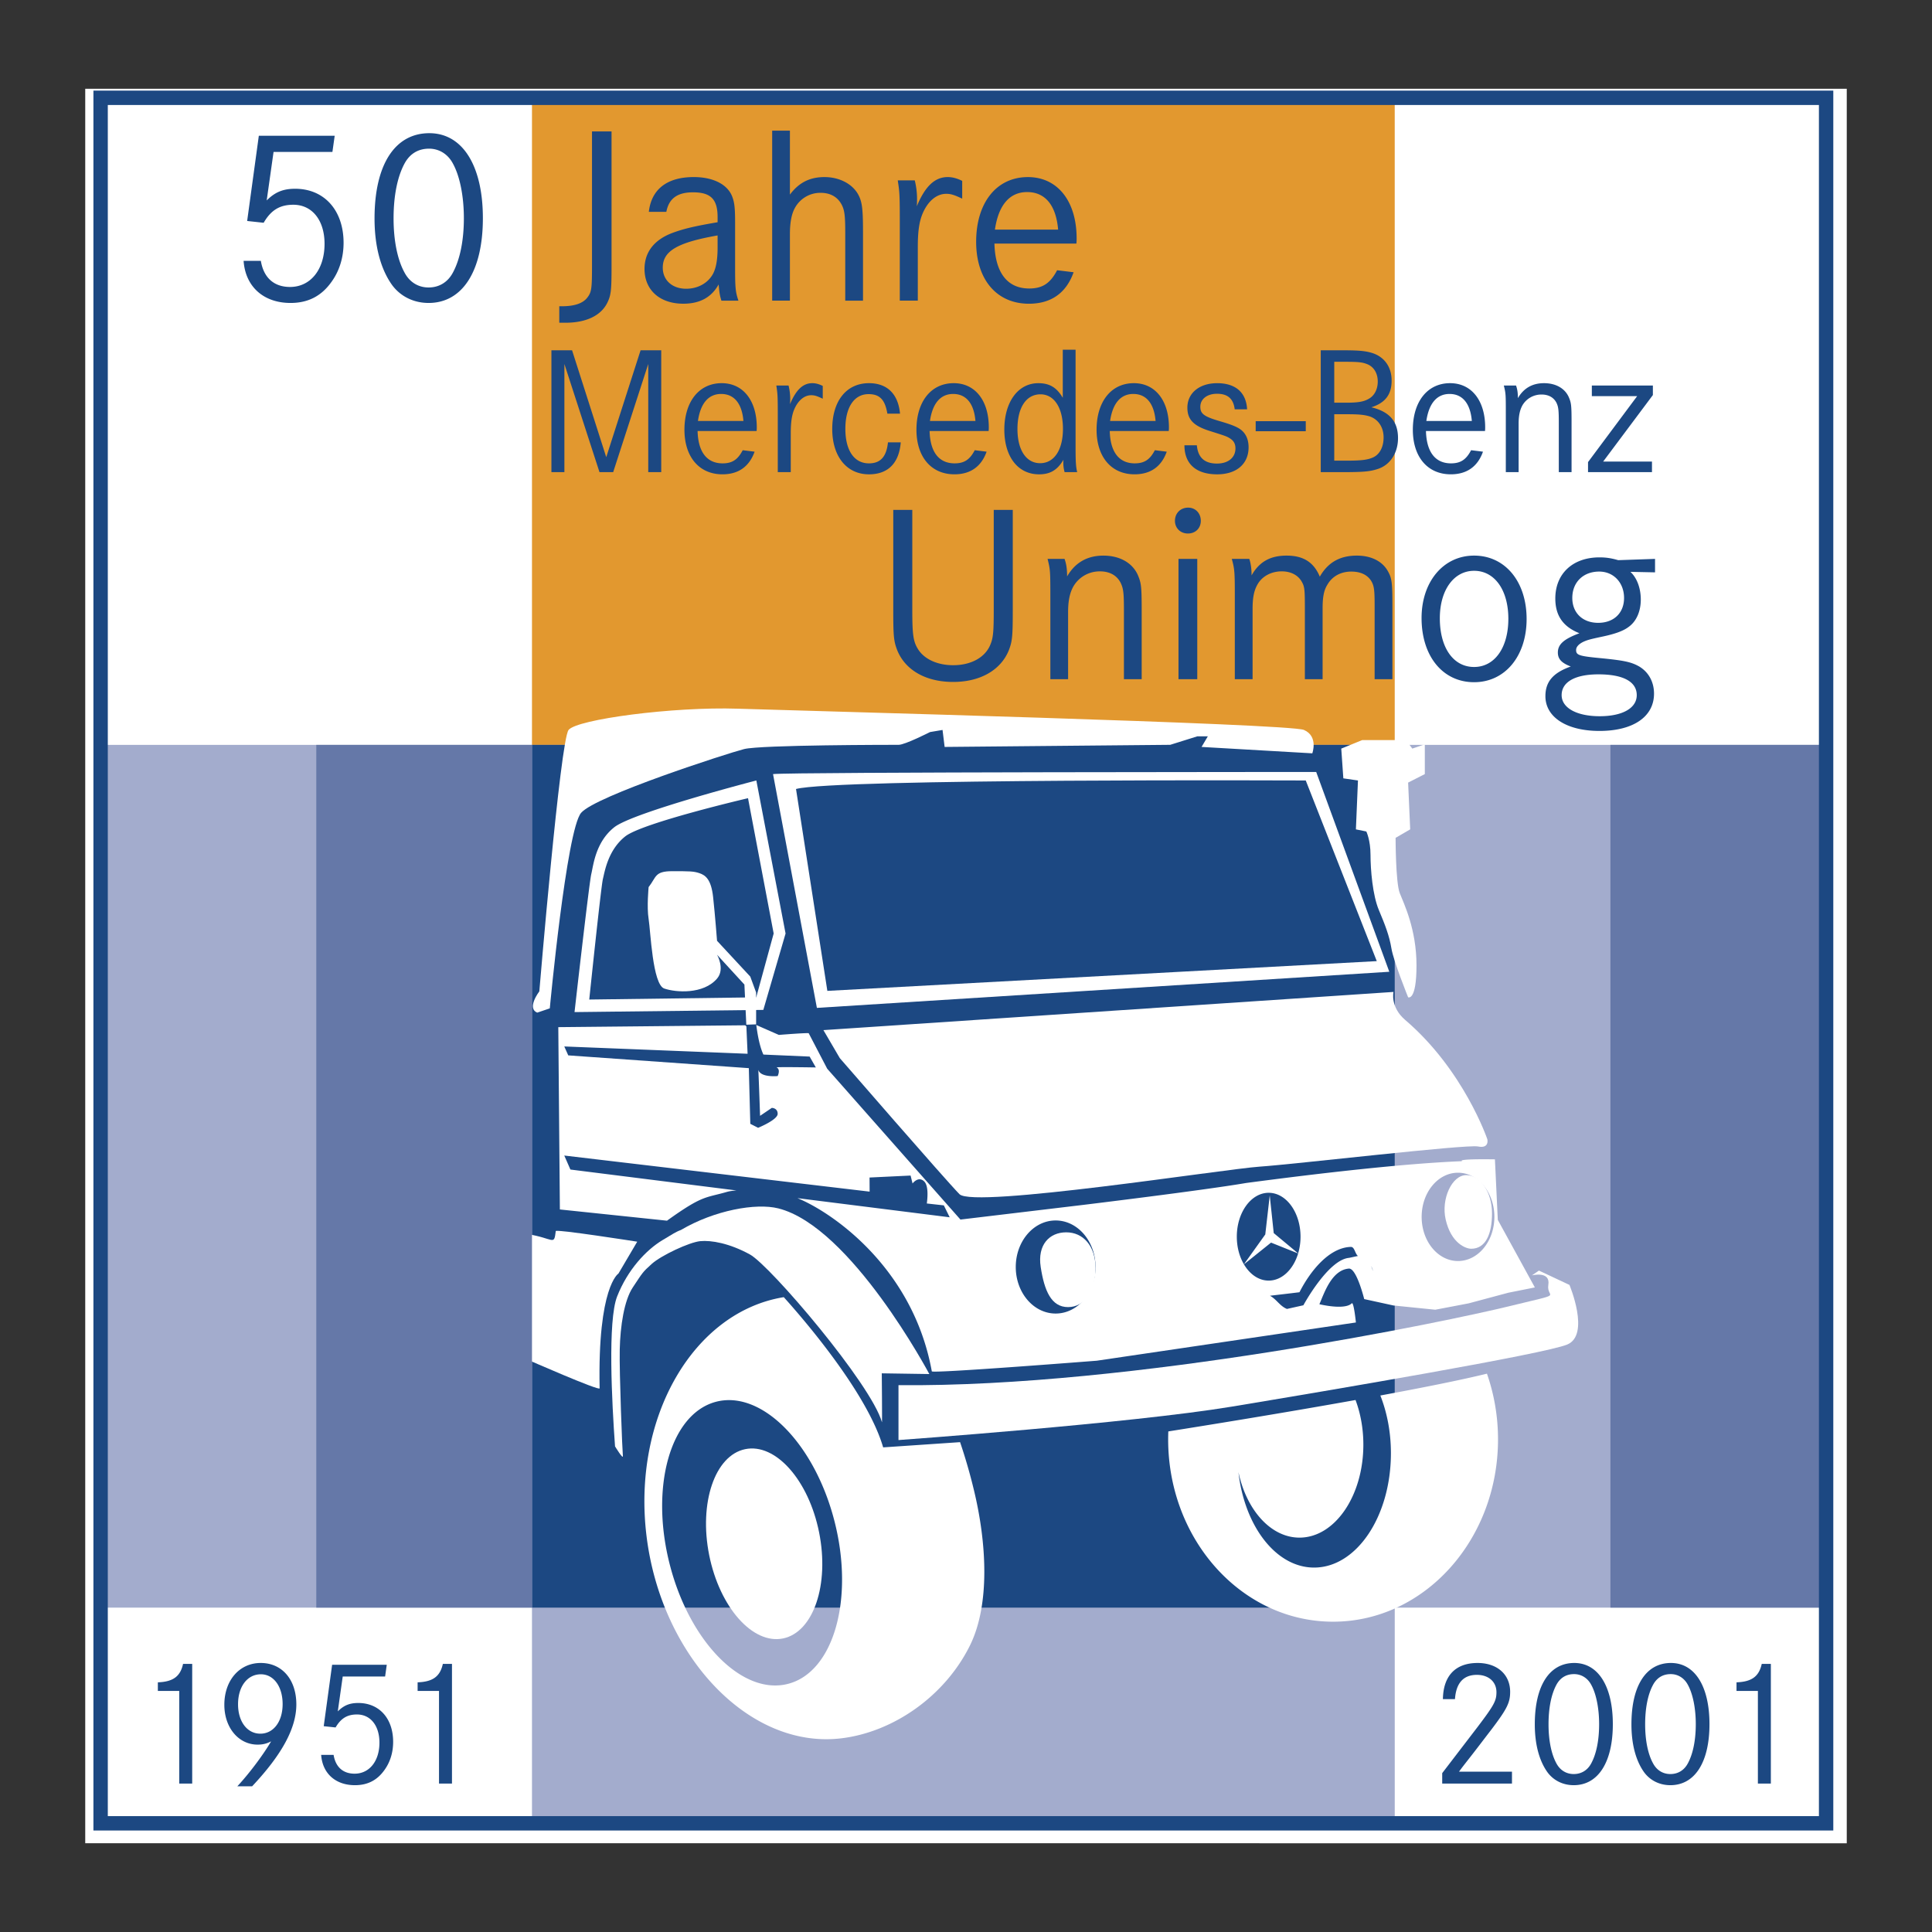 <svg xmlns="http://www.w3.org/2000/svg" width="2500" height="2500" viewBox="0 0 192.756 192.756"><rect x="0" y="0" width="192.756" height="192.756" fill="#333333" stroke="none"/><path fill-rule="evenodd" clip-rule="evenodd" fill="#fff" fill-opacity="0" d="M0 0h192.756v192.756H0V0z"/><path fill-rule="evenodd" clip-rule="evenodd" fill="#fff" d="M8.504 8.854h175.748v175.048H8.504V8.854z"/><path fill-rule="evenodd" clip-rule="evenodd" fill="#fff" d="M10.038 9.758h172.153v172.154H10.038V9.758z"/><path fill-rule="evenodd" clip-rule="evenodd" fill="#e2982f" d="M53.076 9.758h86.076v67.776H53.076V9.758z"/><path fill-rule="evenodd" clip-rule="evenodd" fill="#a3accd" d="M10.038 160.393h172.153V74.316H10.038v86.077zM53.076 181.912h86.078v-21.519H53.076v21.519z"/><path fill-rule="evenodd" clip-rule="evenodd" fill="#6578a8" d="M160.672 160.393h21.519V74.316h-21.519v86.077z"/><path d="M15.749 167.846c1.513-.054 2.242-.582 2.515-1.84h.912v11.939h-1.293v-9.241h-2.134v-.858zM26.027 167.044c1.277 0 2.171 1.222 2.171 2.972s-.913 2.953-2.224 2.953c-1.312 0-2.224-1.203-2.224-2.936.001-1.767.93-2.989 2.277-2.989zm-.873 11.176c2.988-3.174 4.412-5.816 4.412-8.167 0-2.481-1.423-4.138-3.555-4.138-2.115 0-3.628 1.732-3.628 4.174 0 2.279 1.422 3.973 3.318 3.973.511 0 .893-.091 1.35-.327-.803 1.365-2.169 3.19-3.373 4.485h1.476zM38.587 166.096l-.164 1.168h-4.229l-.492 3.481c.604-.602 1.186-.838 2.041-.838 2.098 0 3.481 1.547 3.481 3.881 0 1.04-.291 2.004-.855 2.79-.729 1.038-1.696 1.53-2.954 1.53-1.933 0-3.244-1.167-3.373-3.026h1.241c.199 1.222.947 1.878 2.096 1.878 1.476 0 2.478-1.256 2.478-3.098 0-1.696-.893-2.809-2.241-2.809-.968 0-1.605.385-2.134 1.295l-1.184-.126.838-6.127h5.451v.001zM41.667 167.846c1.513-.054 2.242-.582 2.516-1.84h.911v11.939H43.8v-9.241h-2.134v-.858h.001zM143.959 169.523c.037-2.333 1.258-3.608 3.463-3.608 1.951 0 3.246 1.147 3.246 2.879 0 1.075-.309 1.695-1.824 3.701-.729.947-1.656 2.17-2.115 2.752-.801 1.021-.801 1.021-1.164 1.514h5.285v1.185h-6.961v-1.04l3.533-4.611c1.641-2.169 1.879-2.607 1.879-3.463 0-1.039-.785-1.731-1.951-1.731-1.348 0-2.078.819-2.188 2.424h-1.203v-.002zM157.045 167.026c.713 0 1.352.382 1.717 1.076.49.893.783 2.332.783 3.919 0 1.585-.271 2.953-.783 3.901-.365.691-.984 1.075-1.75 1.075-.748 0-1.369-.384-1.734-1.075-.508-.932-.781-2.316-.781-3.885 0-1.622.273-2.988.781-3.936.384-.711.986-1.075 1.767-1.075zm.021-1.111c-2.48 0-3.939 2.26-3.939 6.123 0 1.987.439 3.627 1.26 4.775.602.821 1.547 1.295 2.625 1.295 2.441 0 3.9-2.295 3.9-6.087 0-3.774-1.459-6.106-3.846-6.106zM166.691 167.026c.707 0 1.346.382 1.711 1.076.492.893.787 2.332.787 3.919 0 1.585-.275 2.953-.787 3.901-.365.691-.982 1.075-1.75 1.075-.748 0-1.365-.384-1.73-1.075-.514-.932-.785-2.316-.785-3.885 0-1.622.271-2.988.785-3.936.383-.711.982-1.075 1.769-1.075zm.016-1.111c-2.479 0-3.938 2.26-3.938 6.123 0 1.987.439 3.627 1.26 4.775.602.821 1.547 1.295 2.623 1.295 2.445 0 3.902-2.295 3.902-6.087.001-3.774-1.456-6.106-3.847-6.106zM173.252 167.846c1.514-.054 2.242-.582 2.518-1.84h.908v11.939h-1.293v-9.241h-2.133v-.858zM33.393 13.542l-.228 1.618h-5.872l-.684 4.837c.835-.835 1.645-1.164 2.836-1.164 2.91 0 4.834 2.152 4.834 5.392 0 1.443-.405 2.785-1.189 3.874-1.012 1.443-2.355 2.127-4.102 2.127-2.683 0-4.506-1.621-4.683-4.203h1.721c.279 1.695 1.317 2.607 2.913 2.607 2.05 0 3.442-1.747 3.442-4.303 0-2.355-1.241-3.899-3.113-3.899-1.343 0-2.228.53-2.962 1.798l-1.646-.179 1.164-8.505h7.569zM42.812 14.833c.987 0 1.873.53 2.379 1.493.683 1.241 1.089 3.241 1.089 5.443 0 2.203-.38 4.102-1.089 5.417-.506.961-1.367 1.495-2.432 1.495-1.036 0-1.898-.534-2.403-1.495-.709-1.29-1.089-3.214-1.089-5.392 0-2.253.38-4.151 1.089-5.469.53-.985 1.367-1.492 2.456-1.492zm.025-1.545c-3.444 0-5.469 3.141-5.469 8.507 0 2.759.607 5.038 1.745 6.634.836 1.139 2.152 1.797 3.645 1.797 3.393 0 5.419-3.19 5.419-8.456.001-5.241-2.025-8.482-5.34-8.482zM61.014 13.11v13.47c0 2.355-.051 2.861-.406 3.594-.632 1.317-2.127 2.026-4.202 2.026H55.8v-1.646h.277c1.267 0 2.127-.303 2.556-.912.38-.506.431-.886.431-3.062V13.11h1.95zM71.595 24.68c0 1.241-.152 2.052-.455 2.635-.506.936-1.519 1.493-2.685 1.493-1.393 0-2.33-.861-2.33-2.102 0-1.646 1.42-2.507 5.469-3.216v1.19h.001zm-5.114-3.543c.253-1.343 1.114-1.949 2.658-1.949 1.772 0 2.456.683 2.456 2.481v.504c-2.228.38-3.341.634-4.506 1.065-1.824.683-2.785 1.924-2.785 3.594 0 2.103 1.519 3.469 3.872 3.469 1.646 0 2.812-.634 3.521-1.924.075.784.101 1.063.278 1.619h1.698c-.28-.835-.331-1.214-.331-3.164v-4.506c0-1.494-.05-2.075-.278-2.684-.457-1.239-1.9-1.976-3.848-1.976-2.659 0-4.228 1.216-4.482 3.47h1.747v.001zM78.81 13.036v6.38c.886-1.191 1.977-1.749 3.444-1.749 1.444 0 2.708.635 3.316 1.646.431.735.532 1.417.532 3.797v6.886H84.33v-6.784c0-1.747-.075-2.279-.38-2.836-.404-.734-1.113-1.138-2.076-1.138a2.888 2.888 0 0 0-2.558 1.492c-.354.634-.506 1.495-.506 2.659v6.606h-1.77V13.036h1.77zM91.266 17.998c.153.607.228 1.241.228 1.847 0 .152 0 .406-.025.734.834-1.999 1.797-2.913 3.089-2.913.455 0 .938.128 1.441.38v1.772c-.81-.38-1.139-.481-1.593-.481-.937 0-1.774.684-2.304 1.849-.38.833-.532 1.847-.532 3.442v5.366h-1.797v-7.873c0-2.734-.026-2.962-.203-4.126h1.696v.003zM99.264 22.909c.355-2.456 1.469-3.747 3.215-3.747 1.799 0 2.885 1.315 3.09 3.747h-6.305zm8.127 1.393c.025-.229.025-.43.025-.506 0-3.724-1.898-6.128-4.861-6.128-3.139 0-5.164 2.559-5.164 6.457 0 3.771 2.051 6.178 5.266 6.178 2.203 0 3.723-1.064 4.457-3.141l-1.646-.201c-.684 1.316-1.469 1.822-2.783 1.822-2.178 0-3.393-1.57-3.469-4.48h8.175v-.001zM57.076 34.949l3.409 10.663 3.426-10.663h2.06v12.157h-1.295V36.315l-3.499 10.791h-1.366L56.31 36.315v10.791h-1.295V34.949h2.061zM69.635 42.002c.253-1.767 1.056-2.697 2.315-2.697 1.292 0 2.076.947 2.223 2.697h-4.538zm5.85 1.002c.019-.164.019-.31.019-.364 0-2.679-1.367-4.411-3.5-4.411-2.26 0-3.717 1.841-3.717 4.647 0 2.716 1.475 4.447 3.791 4.447 1.585 0 2.68-.765 3.207-2.259l-1.185-.146c-.493.949-1.057 1.312-2.004 1.312-1.568 0-2.442-1.13-2.497-3.226h5.886zM78.675 38.466c.109.438.164.895.164 1.331 0 .109 0 .292-.019.528.603-1.44 1.294-2.096 2.226-2.096.327 0 .675.091 1.04.274v1.276c-.584-.274-.821-.348-1.15-.348-.675 0-1.274.493-1.658 1.329-.274.604-.383 1.331-.383 2.481v3.863H77.6v-5.67c0-1.968-.019-2.131-.146-2.97h1.221v.002zM88.534 41.273c-.237-1.402-.764-1.95-1.876-1.95-1.44 0-2.316 1.312-2.316 3.463s.876 3.444 2.354 3.444c1.147 0 1.749-.656 1.896-2.096h1.276c-.166 2.079-1.276 3.19-3.171 3.19-2.224 0-3.664-1.786-3.664-4.519 0-2.807 1.421-4.576 3.664-4.576 1.822 0 2.915 1.076 3.099 3.043h-1.262v.001zM92.781 42.002c.257-1.767 1.058-2.697 2.315-2.697 1.295 0 2.08.947 2.224 2.697h-4.539zm5.854 1.002c.018-.164.018-.31.018-.364 0-2.679-1.367-4.411-3.5-4.411-2.262 0-3.719 1.841-3.719 4.647 0 2.716 1.476 4.447 3.791 4.447 1.584 0 2.68-.765 3.209-2.259l-1.184-.147c-.494.949-1.057 1.312-2.007 1.312-1.568 0-2.442-1.13-2.497-3.226h5.889v.001zM103.811 39.341c1.365 0 2.24 1.35 2.24 3.445 0 2.097-.875 3.427-2.277 3.427-1.387 0-2.262-1.312-2.262-3.408 0-2.152.875-3.464 2.299-3.464zm3.5-4.448h-1.277v4.795c-.602-1.022-1.312-1.458-2.441-1.458-2.025 0-3.391 1.878-3.391 4.63 0 2.714 1.365 4.464 3.461 4.464 1.113 0 1.826-.419 2.443-1.457-.018.145-.018.219-.018.309 0 .329.037.585.129.931h1.256c-.127-.51-.162-1.021-.162-2.551v-9.663zM110.754 42.002c.256-1.767 1.059-2.697 2.314-2.697 1.295 0 2.078.947 2.225 2.697h-4.539zm5.851 1.002c.02-.164.02-.31.02-.364 0-2.679-1.369-4.411-3.5-4.411-2.262 0-3.719 1.841-3.719 4.647 0 2.716 1.477 4.447 3.789 4.447 1.588 0 2.682-.765 3.211-2.259l-1.186-.147c-.492.949-1.057 1.312-2.006 1.312-1.566 0-2.441-1.13-2.494-3.226h5.885v.001zM123.186 40.837c-.127-1.057-.693-1.551-1.768-1.551-.984 0-1.66.528-1.66 1.295 0 .711.365.983 2.006 1.459 1.422.417 1.951.673 2.314 1.092.33.384.494.894.494 1.495 0 1.66-1.205 2.697-3.137 2.697-2.096 0-3.264-1.038-3.264-2.897h1.24c.109 1.22.766 1.822 2.006 1.822 1.131 0 1.844-.602 1.844-1.513 0-.474-.186-.784-.586-1.021-.293-.181-.402-.218-1.896-.692-1.676-.51-2.314-1.148-2.314-2.351 0-1.457 1.201-2.442 2.971-2.442 1.842 0 2.898.929 2.988 2.607h-1.238zM125.279 42.02h4.998v1.003h-4.998V42.02zM133.119 40.179v-4.083h1.076c1.275 0 1.697.038 2.168.22.693.254 1.096.912 1.096 1.75 0 .765-.33 1.421-.912 1.731-.51.292-1.096.381-2.279.381h-1.149v.001zm-1.348-5.23v12.157h2.113c2.098 0 2.771-.055 3.555-.31 1.238-.384 2.041-1.585 2.041-3.081 0-1.658-.836-2.641-2.66-3.08 1.385-.438 2.023-1.275 2.023-2.662 0-1.329-.693-2.333-1.879-2.735-.672-.218-1.33-.289-2.969-.289h-2.224zm1.348 11.009v-4.63h1.221c1.295 0 1.77.056 2.316.218.855.293 1.385 1.077 1.385 2.098 0 .966-.4 1.713-1.076 2.004-.545.237-1.166.311-2.625.311h-1.221v-.001zM142.307 42.002c.256-1.767 1.059-2.697 2.314-2.697 1.295 0 2.078.947 2.225 2.697h-4.539zm5.851 1.002c.018-.164.018-.31.018-.364 0-2.679-1.367-4.411-3.5-4.411-2.26 0-3.717 1.841-3.717 4.647 0 2.716 1.475 4.447 3.789 4.447 1.586 0 2.682-.765 3.209-2.259l-1.186-.147c-.492.949-1.059 1.312-2.004 1.312-1.568 0-2.443-1.13-2.498-3.226h5.889v.001zM151.256 38.466c.129.365.184.71.184 1.258.582-1.004 1.457-1.495 2.607-1.495 1.184 0 2.094.528 2.475 1.404.24.564.273.801.273 2.515v4.958h-1.273v-4.884c0-1.314-.037-1.624-.236-2.043-.275-.526-.783-.818-1.494-.818-.785 0-1.496.401-1.896 1.074-.254.455-.383 1.021-.383 1.841v4.83h-1.277V41.4c0-2.06 0-2.132-.199-2.935h1.219v.001zM164.908 38.466v.948l-4.959 6.634h4.869v1.058h-6.38v-1.002l4.902-6.581h-4.522v-1.057h6.09zM91.02 50.875v9.948c0 2.583.101 3.216.608 4.001.632.961 1.924 1.544 3.468 1.544 1.798 0 3.216-.784 3.722-2.076.277-.658.328-1.315.328-3.47v-9.948h1.898v9.974c0 2.684-.049 3.141-.402 4.051-.812 1.977-2.863 3.139-5.546 3.139-2.709 0-4.759-1.163-5.569-3.139-.354-.91-.406-1.367-.406-4.051v-9.974h1.899v.001zM106.211 55.76c.178.508.254.989.254 1.749.807-1.392 2.025-2.075 3.619-2.075 1.646 0 2.912.733 3.443 1.948.33.784.379 1.114.379 3.493v6.887h-1.771v-6.784c0-1.823-.051-2.253-.33-2.836-.379-.734-1.088-1.138-2.074-1.138-1.09 0-2.078.556-2.633 1.493-.355.632-.533 1.418-.533 2.556v6.709h-1.771v-7.925c0-2.861 0-2.961-.277-4.076h1.694v-.001zM117.578 55.76h1.873v12.001h-1.873V55.76zm2.227-3.797c0 .734-.529 1.266-1.289 1.266-.736 0-1.291-.532-1.291-1.266 0-.76.555-1.316 1.316-1.316.734 0 1.264.556 1.264 1.316zM124.641 55.76c.152.431.229 1.014.229 1.646.758-1.341 1.848-1.973 3.492-1.973 1.672 0 2.711.657 3.316 2.099.811-1.416 2.002-2.099 3.697-2.099 1.418 0 2.531.555 3.088 1.542.406.709.457 1.166.457 3.444v7.342h-1.773v-7.342c0-1.569-.049-1.975-.354-2.481-.379-.583-1.037-.911-1.975-.911-1.062 0-1.924.482-2.404 1.343-.33.532-.457 1.215-.457 2.302v7.089h-1.77v-7.063c0-1.848-.029-2.151-.281-2.606-.354-.685-1.088-1.088-2.025-1.088-1.062 0-2 .506-2.453 1.367-.332.606-.457 1.315-.457 2.405v6.987h-1.773v-8.278c0-2.48-.025-2.708-.301-3.723h1.744v-.002zM147.07 56.949c2.053 0 3.418 1.926 3.418 4.785 0 2.887-1.365 4.811-3.418 4.811-2.074 0-3.418-1.924-3.418-4.86 0-2.81 1.395-4.736 3.418-4.736zm0-1.516c-3.062 0-5.24 2.605-5.24 6.227 0 3.823 2.125 6.404 5.24 6.404 3.09 0 5.24-2.607 5.24-6.304.001-3.745-2.15-6.327-5.24-6.327zM159.553 57.026c1.441 0 2.48 1.114 2.48 2.632 0 1.495-1.014 2.482-2.584 2.482-1.543 0-2.58-.987-2.58-2.482 0-1.567 1.088-2.632 2.684-2.632zm5.57-1.266l-3.672.128c-.709-.203-1.215-.279-1.873-.279-2.658 0-4.404 1.621-4.404 4.102 0 1.696.758 2.811 2.404 3.468-1.568.583-2.15 1.115-2.15 1.924 0 .632.352 1.038 1.289 1.392-1.773.634-2.531 1.521-2.531 2.962 0 2.101 2.125 3.468 5.393 3.468 3.365 0 5.443-1.417 5.443-3.72 0-1.189-.557-2.178-1.521-2.735-.783-.43-1.492-.581-3.848-.81-2.125-.203-2.404-.303-2.404-.81 0-.305.252-.583.709-.811.379-.176.633-.252 1.822-.506 1.344-.278 2.178-.582 2.709-.987.785-.558 1.213-1.569 1.213-2.733 0-1.114-.377-2.154-1.035-2.761l2.457.051V55.76h-.001zm-5.646 11.52c2.48 0 3.822.734 3.822 2.075 0 1.292-1.416 2.102-3.695 2.102-2.305 0-3.799-.835-3.799-2.102 0-1.316 1.341-2.075 3.672-2.075zM123.561 74.316l.216-1.01-27.994-1.159-20.057.712-.648 1.457H53.076v86.078h86.076V74.316h-15.591z" fill-rule="evenodd" clip-rule="evenodd" fill="#1c4882"/><path d="M75.46 77.868s-12.301 3.181-14.174 4.667c-1.878 1.484-2.085 3.815-2.293 4.663-.209.849-1.672 13.778-1.672 13.778l18.836-.218 2.219-7.623-2.916-15.267zm-.012 21.637l-16.658.219s1.171-11.258 1.362-12.032c.189-.773.52-2.89 2.23-4.245 1.711-1.355 12.248-3.811 12.248-3.811l2.559 13.5-1.741 6.369zM137.717 139.229c.666 1.688 1.055 3.652 1.055 5.753 0 6.306-3.432 11.415-7.664 11.415-3.795 0-6.936-4.116-7.547-9.513.807 3.781 3.229 6.525 6.088 6.525 3.52 0 6.373-4.153 6.373-9.276 0-1.613-.285-3.13-.781-4.454-7.256 1.302-14.926 2.539-18.678 3.134-.01.263-.016.524-.016.792 0 10.046 7.367 18.192 16.455 18.192s16.455-8.146 16.455-18.192c0-2.311-.395-4.52-1.104-6.554-2.644.647-6.482 1.411-10.636 2.178zM97.17 148.675a54.222 54.222 0 0 0-1.383-4.791l-7.675.521c-1.604-5.526-8.171-13.053-9.915-14.987-9.002 1.462-15.108 11.948-13.705 23.735 1.428 12.013 10.203 21.417 19.481 20.275 5.132-.63 10.261-4.159 12.785-9.231 2.041-4.101 1.681-10.27.412-15.522zm-18.513 19.314c-4.535 1.21-9.831-4.108-11.83-11.876s.056-15.044 4.591-16.253c4.537-1.206 9.833 4.111 11.83 11.879 1.999 7.766-.057 15.046-4.591 16.25z" fill-rule="evenodd" clip-rule="evenodd" fill="#fff"/><path d="M81.722 152.886c1.045 5.217-.562 9.952-3.591 10.581-3.026.625-6.325-3.091-7.374-8.306-1.043-5.214.563-9.953 3.59-10.578 3.028-.629 6.331 3.088 7.375 8.303zM82.152 102.775l1.638 2.798s10.534 12.144 11.939 13.572c1.404 1.43 26.429-2.511 29.941-2.749 3.514-.237 20.615-2.249 21.785-2.013 1.17.239.938-.716.938-.716s-2.338-6.905-8.195-11.905c-1.52-1.3-1.168-2.797-1.168-2.797l-56.878 3.81zM109.301 126.527c0 2.238-1.061 3.883-2.74 3.883-1.682 0-2.367-1.638-2.73-4.003-.34-2.211.865-3.458 2.547-3.458 1.683 0 2.923 1.343 2.923 3.578zM148.859 121.052c0 2.104-.654 3.535-2.076 3.535-.547 0-2.004-.548-2.547-2.911-.477-2.052.627-4.434 2.049-4.434 1.424 0 2.574 1.705 2.574 3.81zM75.439 99.024v3.175l-.979.036-.19-4.005-2.73-2.975s.821 1.422 0 2.38c-1.365 1.588-4.097 1.389-5.266.992-1.172-.397-1.367-5.755-1.561-6.945-.196-1.191 0-3.176 0-3.176.78-.992.586-1.587 2.34-1.587 1.755 0 2.146 0 2.731.198.586.199 1.169.595 1.363 2.381.196 1.787.392 4.366.392 4.366l3.316 3.572.584 1.588zM89.642 138.197v5.478s23.173-1.668 33.235-3.333c10.064-1.667 31.131-5.241 33.473-6.193s.234-5.954.234-5.954l-3.043-1.428-.701.478s1.871-.478 1.637.95c-.23 1.43 1.873.716-3.977 2.146-5.855 1.428-37.451 8.096-60.858 7.856z" fill-rule="evenodd" clip-rule="evenodd" fill="#fff"/><path d="M53.602 101.029l1.251-.425s1.667-17.812 3.126-19.509c1.458-1.695 14.59-5.935 16.259-6.36 1.667-.424 14.797-.424 15.423-.424.627 0 3.127-1.273 3.127-1.273l1.25-.211.208 1.695 22.507-.211 2.711-.849h1.043l-.627 1.06 11.049.638s.625-1.698-.834-2.333c-1.461-.638-50.023-1.909-56.485-2.12-6.461-.213-16.048 1.059-16.883 2.12-.832 1.06-2.918 26.082-2.918 26.082s-1.294 1.685-.207 2.12zM133.818 74.688l.207 2.968 1.459.212-.205 4.879 1.039.209s.418.85.418 2.334.209 4.028.836 5.513c.623 1.484 1.039 2.544 1.25 3.817.207 1.271 1.666 4.878 1.666 4.878s.836.424.836-3.183c0-3.604-1.254-6.148-1.67-7.208-.416-1.062-.416-5.515-.416-5.515l1.457-.847-.207-4.666 1.666-.849v-2.967l-1.25.423-.625-.847h-4.375l-2.086.849z" fill-rule="evenodd" clip-rule="evenodd" fill="#fff"/><path d="M131.318 77.02s-52.525.001-54.192.212l4.376 23.325 57.109-3.604-7.293-19.933zm-51.9 1.698c3.96-1.06 50.857-.85 50.857-.85l7.086 18.024-54.816 2.968-3.127-20.142zM52.573 123.116c2.709.424 2.691 1.233 2.876-.292.026-.211 8.127 1.059 8.127 1.059l-1.875 3.182s-2.084 1.271-1.876 11.45c.004.3-7.253-2.889-7.253-2.889v-12.51h.001z" fill-rule="evenodd" clip-rule="evenodd" fill="#fff"/><path d="M149.436 121.708l-.287-6.039s-3.77-.074-3.277.181c-5.824.235-14.223 1.205-21.566 2.18-4.277.734-16.287 2.189-16.287 2.189l-12.195 1.457-13.294-15.051-1.845-3.539s.063-.071-2.979.167l-2.255-.99c.058.337.227 1.905.714 2.951l4.613.201.617 1.084s-4.044-.068-3.908 0c.421.21.101.86.101.86s-1.708.174-1.928-.618c.053 1.05.173 4.586.173 4.586l1.17-.793s.585 0 .585.595c0 .597-1.951 1.392-1.951 1.392l-.779-.397-.147-5.554-18.016-1.275-.396-.89 18.289.729-.121-2.734-.12-.106-18.645.185.157 18.189 10.688 1.12c3.611-2.594 3.802-2.237 6.007-2.88.246-.068.566-.111.922-.137l-16.566-2.086-.612-1.397 30.465 3.601-.008-1.407 4.095-.197.196.792s.584-.792 1.17-.197c.425.429.334 1.588.254 2.192l1.696.188.586 1.19-15.191-1.911c3.4 1.379 11.528 6.891 13.406 17.28.04.233 16.464-1.061 16.464-1.061l25.848-3.814s-.211-2.122-.418-1.909c-.434.439-1.682.43-3.225.089.475-1.084 1.215-3.412 2.939-3.557.771-.065 1.533 3.043 1.533 3.043l2.92.638 4.17.423 3.334-.636 3.957-1.06 2.645-.528-3.698-6.739zm-44.114 9.344c-2.199 0-3.979-2.078-3.979-4.644 0-2.562 1.779-4.642 3.979-4.642s3.979 2.079 3.979 4.642c0 2.566-1.78 4.644-3.979 4.644zm21.254-12.047c1.756 0 3.178 1.964 3.178 4.382a5.87 5.87 0 0 1-.238 1.665l-2.436-2.027-.398-3.755-.445 3.891-2.131 2.979c-.443-.752-.709-1.71-.709-2.753-.001-2.418 1.425-4.382 3.179-4.382zm-2.467 7.138l2.703-2.168 2.703 1.082c-.479 1.589-1.611 2.708-2.939 2.708-1 0-1.887-.634-2.467-1.622zm10.479-.646c-2.1.199-4.549 4.73-4.549 4.73l-1.639.366c-.707-.282-1.025-.954-1.695-1.317 1.771-.206 2.941-.346 2.943-.351 1.08-2.117 2.959-4.457 5.121-4.521.383-.012.402.645.713.908-.066.002-.818.178-.894.185zm2.224.824c.07.167.133.327.191.48a2.182 2.182 0 0 1-.191-.48zm8.651-.508c-2.002 0-3.625-1.972-3.625-4.405 0-2.433 1.623-4.405 3.625-4.405 2.006 0 3.631 1.973 3.631 4.405 0 2.434-1.625 4.405-3.631 4.405z" fill-rule="evenodd" clip-rule="evenodd" fill="#fff"/><path d="M92.719 137.089s-7.805-14.697-15.063-16.527c-2.237-.564-6.387.189-9.722 2.154-.511.184-.939.476-1.827 1.006-1.651.988-3.494 2.97-4.535 5.623-.955 2.424-.523 10.606-.21 14.959 0 0 .833 1.377.782.952-.051-.422-.364-8.273-.312-10.607.051-2.335.438-4.91 1.304-6.207.99-1.484.938-1.484 1.876-2.331.938-.852 3.758-2.175 4.852-2.281 1.092-.107 2.917.21 4.951 1.325 2.033 1.112 12.106 12.935 13.178 16.743.031.105-.018-4.881-.018-4.881l4.744.072z" fill-rule="evenodd" clip-rule="evenodd" fill="#fff"/><path fill-rule="evenodd" clip-rule="evenodd" fill="#6578a8" d="M31.556 160.393h21.52V74.316h-21.52v86.077z"/><path fill="none" stroke="#1c4882" stroke-width="1.435" stroke-miterlimit="2.613" d="M10.038 9.758h172.153v172.154H10.038V9.758z"/></svg>
